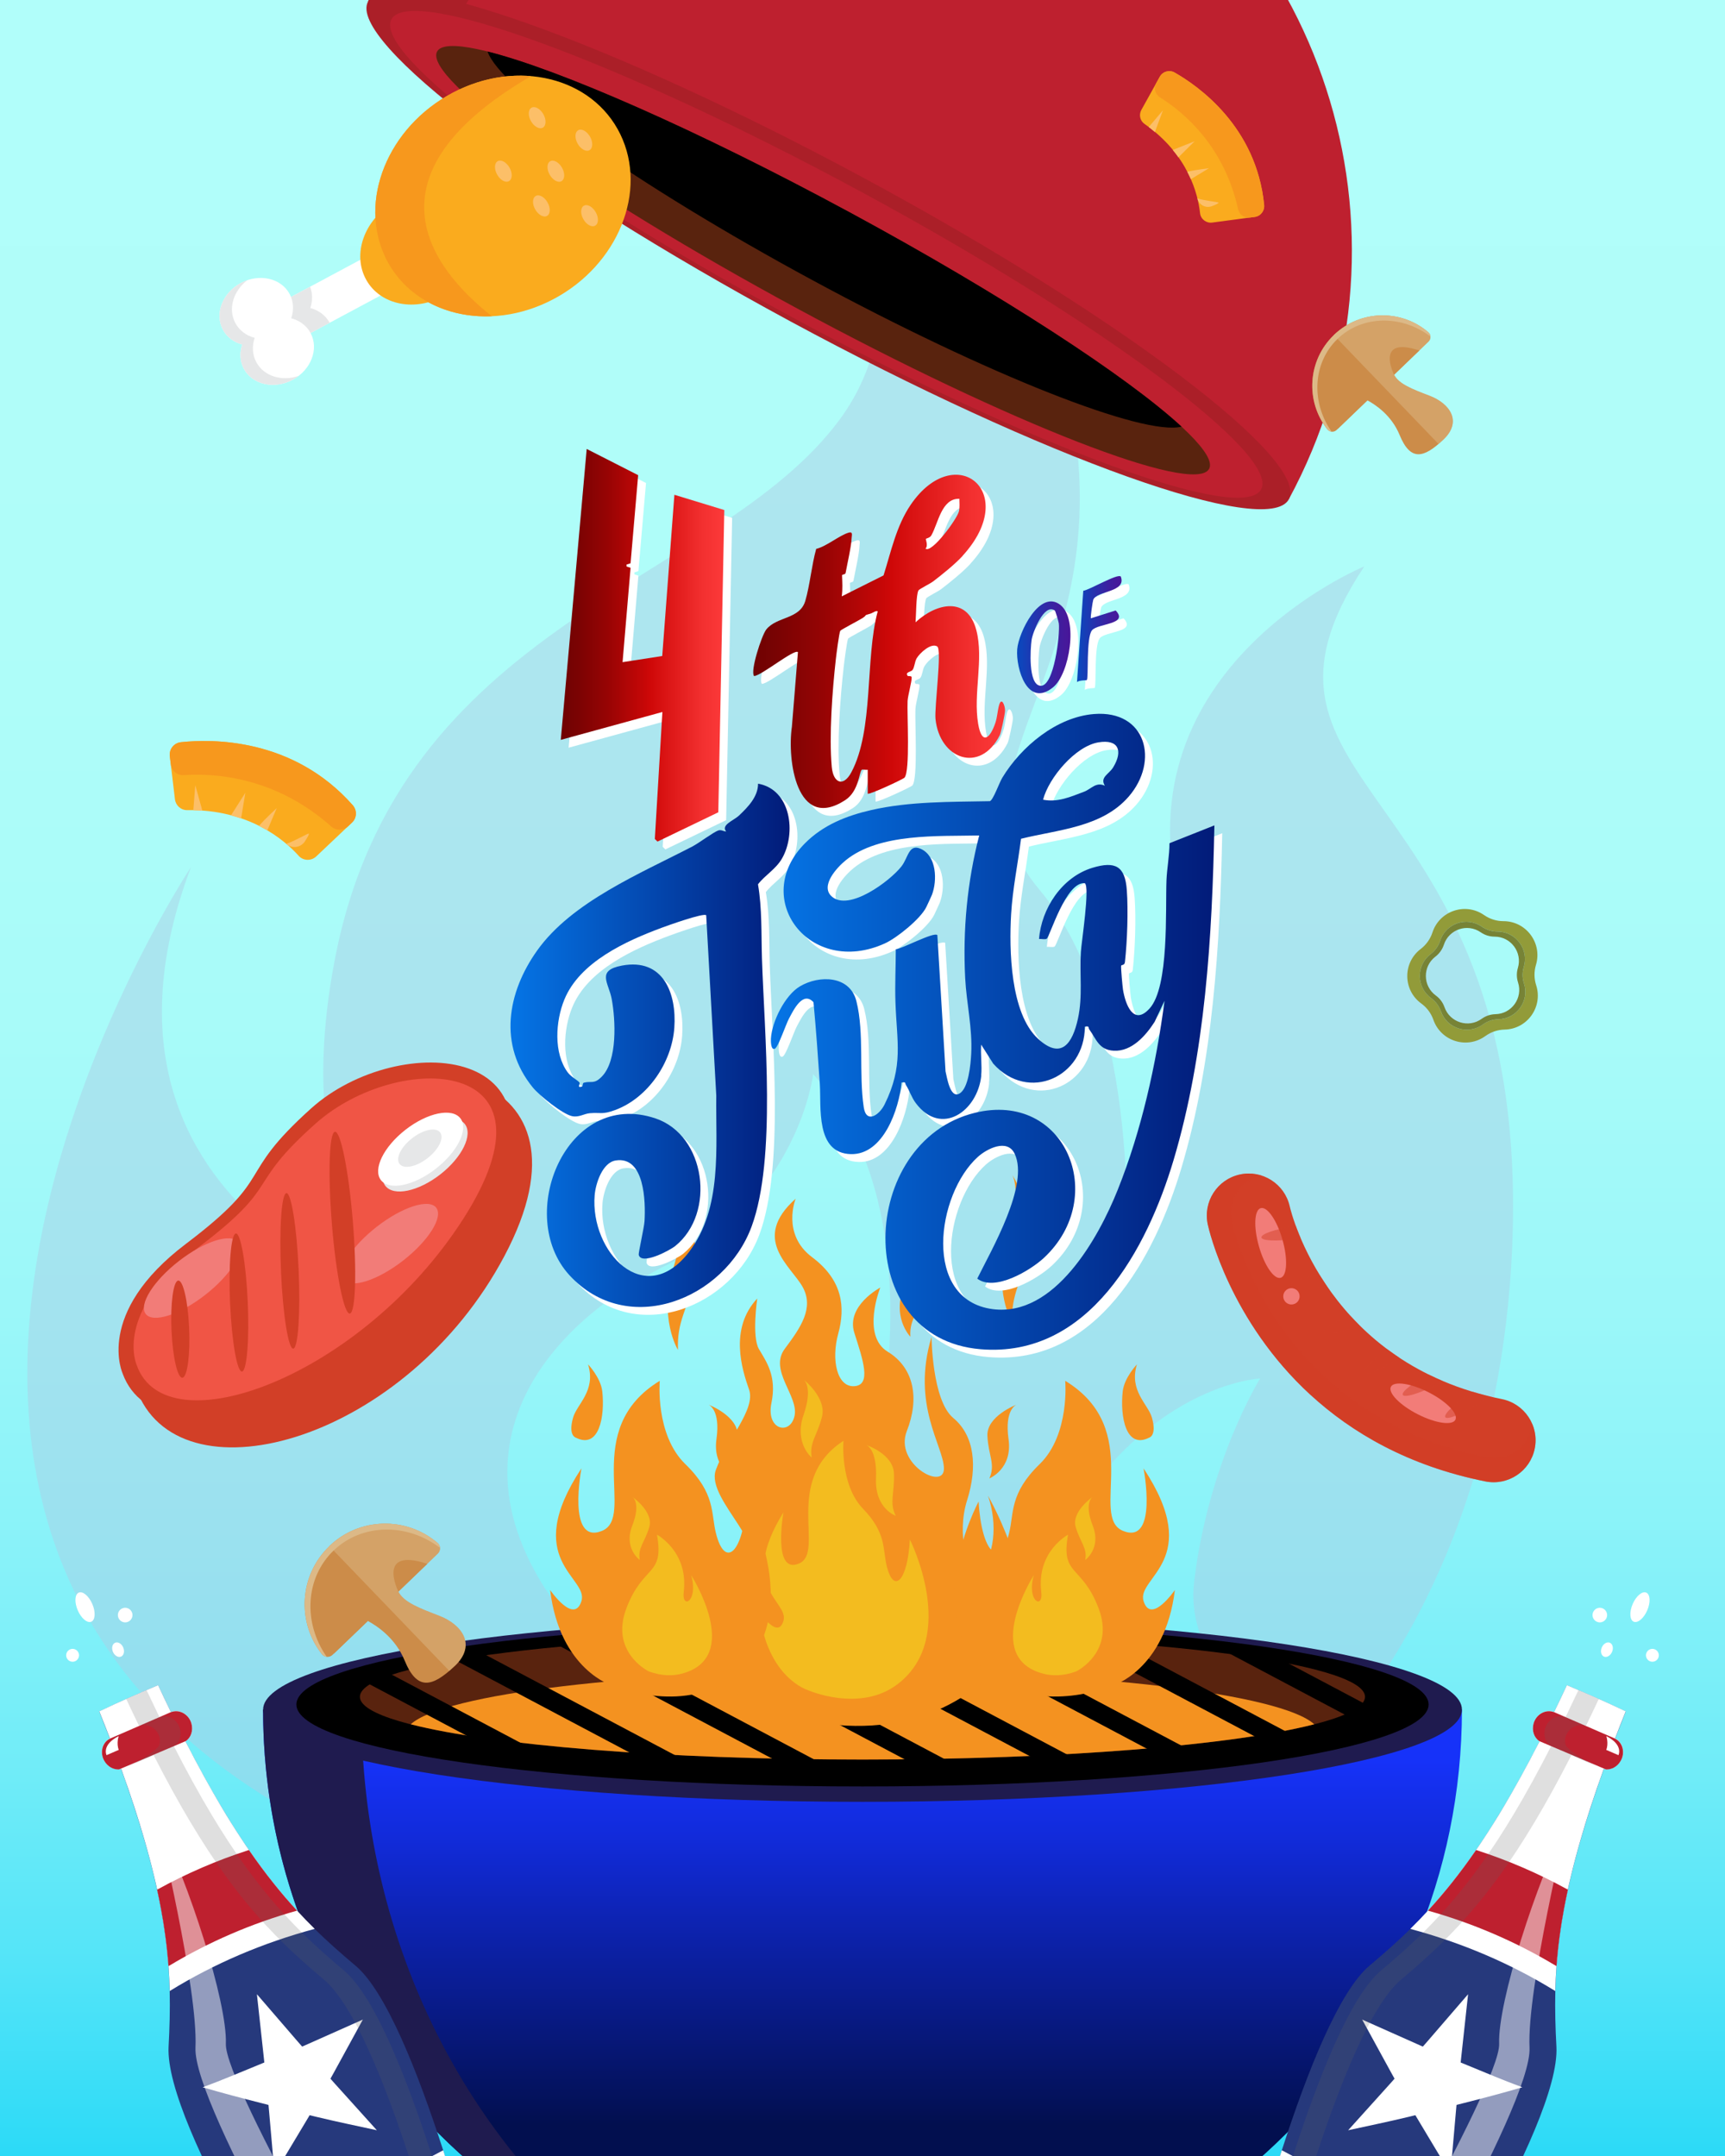 <svg id="euYjx9OwfzI1" xmlns="http://www.w3.org/2000/svg" xmlns:xlink="http://www.w3.org/1999/xlink" viewBox="0 0 440 550" shape-rendering="geometricPrecision" text-rendering="geometricPrecision" project-id="b3fbdca92ae1467bb80cb2bc39bd2216" export-id="0e266711fcac4928b6d0cddb6ec56abe" cached="false">
<rect x="0" y="0" width="440" height="550" fill="#808080" stroke="none"/>
<style><![CDATA[
#euYjx9OwfzI8_tr {animation: euYjx9OwfzI8_tr__tr 8000ms linear infinite normal forwards}@keyframes euYjx9OwfzI8_tr__tr { 0% {transform: translate(223.19px,471.299px) rotate(-9.22deg)} 50% {transform: translate(223.19px,471.299px) rotate(6.014deg)} 100% {transform: translate(223.19px,471.299px) rotate(-9.22deg)}} #euYjx9OwfzI136_tr {animation: euYjx9OwfzI136_tr__tr 8000ms linear infinite normal forwards}@keyframes euYjx9OwfzI136_tr__tr { 0% {transform: translate(96.554px,575.84px) rotate(0deg);animation-timing-function: cubic-bezier(0,0,0.01,1.01)} 12.5% {transform: translate(96.554px,575.84px) rotate(9.916deg);animation-timing-function: cubic-bezier(0,0,0.01,1.01)} 23.75% {transform: translate(96.554px,575.84px) rotate(0deg);animation-timing-function: cubic-bezier(0,0,0.01,1.01)} 37.5% {transform: translate(96.554px,575.84px) rotate(9.916deg);animation-timing-function: cubic-bezier(0,0,0.01,1.01)} 50% {transform: translate(96.554px,575.84px) rotate(0deg);animation-timing-function: cubic-bezier(0,0,0.01,1.01)} 62.5% {transform: translate(96.554px,575.84px) rotate(9.916deg);animation-timing-function: cubic-bezier(0,0,0.01,1.01)} 73.75% {transform: translate(96.554px,575.84px) rotate(0deg);animation-timing-function: cubic-bezier(0,0,0.01,1.01)} 87.5% {transform: translate(96.554px,575.84px) rotate(9.916deg);animation-timing-function: cubic-bezier(0,0,0.01,1.01)} 100% {transform: translate(96.554px,575.84px) rotate(0deg)}} #euYjx9OwfzI152_tr {animation: euYjx9OwfzI152_tr__tr 8000ms linear infinite normal forwards}@keyframes euYjx9OwfzI152_tr__tr { 0% {transform: translate(326.745px,575.84px) rotate(0deg);animation-timing-function: cubic-bezier(0,0,0.01,1.01)} 12.5% {transform: translate(326.745px,575.84px) rotate(-11.028deg);animation-timing-function: cubic-bezier(0,0,0.01,1.01)} 25% {transform: translate(326.745px,575.84px) rotate(0deg);animation-timing-function: cubic-bezier(0,0,0.01,1.01)} 37.5% {transform: translate(326.745px,575.84px) rotate(-11.028deg);animation-timing-function: cubic-bezier(0,0,0.01,1.01)} 50% {transform: translate(326.745px,575.84px) rotate(0deg);animation-timing-function: cubic-bezier(0,0,0.01,1.01)} 62.5% {transform: translate(326.745px,575.84px) rotate(-11.028deg);animation-timing-function: cubic-bezier(0,0,0.01,1.01)} 75% {transform: translate(326.745px,575.84px) rotate(0deg);animation-timing-function: cubic-bezier(0,0,0.01,1.01)} 87.5% {transform: translate(326.745px,575.84px) rotate(-11.028deg);animation-timing-function: cubic-bezier(0,0,0.01,1.01)} 100% {transform: translate(326.745px,575.84px) rotate(0deg)}}
]]></style>
<defs><linearGradient id="euYjx9OwfzI7-fill" x1="222.92" y1="0.94" x2="222.92" y2="619.11" spreadMethod="pad" gradientUnits="userSpaceOnUse" gradientTransform="translate(0 0)"><stop id="euYjx9OwfzI7-fill-0" offset="0%" stop-color="#b2fefa"/><stop id="euYjx9OwfzI7-fill-1" offset="32%" stop-color="#affdf9"/><stop id="euYjx9OwfzI7-fill-2" offset="48%" stop-color="#a8fbf9"/><stop id="euYjx9OwfzI7-fill-3" offset="60%" stop-color="#9bf7f9"/><stop id="euYjx9OwfzI7-fill-4" offset="70%" stop-color="#88f2f9"/><stop id="euYjx9OwfzI7-fill-5" offset="79%" stop-color="#70ecf8"/><stop id="euYjx9OwfzI7-fill-6" offset="87%" stop-color="#53e4f8"/><stop id="euYjx9OwfzI7-fill-7" offset="94%" stop-color="#30dbf7"/><stop id="euYjx9OwfzI7-fill-8" offset="100%" stop-color="#0ed2f7"/></linearGradient><linearGradient id="euYjx9OwfzI11-fill" x1="220" y1="597.41" x2="220" y2="434.04" spreadMethod="pad" gradientUnits="userSpaceOnUse" gradientTransform="translate(0 0)"><stop id="euYjx9OwfzI11-fill-0" offset="34%" stop-color="#020f4f"/><stop id="euYjx9OwfzI11-fill-1" offset="48%" stop-color="#07187b"/><stop id="euYjx9OwfzI11-fill-2" offset="77%" stop-color="#112ad5"/><stop id="euYjx9OwfzI11-fill-3" offset="91%" stop-color="#1632f9"/></linearGradient><linearGradient id="euYjx9OwfzI176-fill" x1="196.64" y1="263.26" x2="309.77" y2="263.26" spreadMethod="pad" gradientUnits="userSpaceOnUse" gradientTransform="translate(0 0)"><stop id="euYjx9OwfzI176-fill-0" offset="0%" stop-color="#0575e6"/><stop id="euYjx9OwfzI176-fill-1" offset="100%" stop-color="#021b79"/></linearGradient><linearGradient id="euYjx9OwfzI177-fill" x1="130.23" y1="266.68" x2="201.41" y2="266.68" spreadMethod="pad" gradientUnits="userSpaceOnUse" gradientTransform="translate(0 0)"><stop id="euYjx9OwfzI177-fill-0" offset="0%" stop-color="#0575e6"/><stop id="euYjx9OwfzI177-fill-1" offset="100%" stop-color="#021b79"/></linearGradient><linearGradient id="euYjx9OwfzI178-fill" x1="192.13" y1="163.63" x2="256.36" y2="163.63" spreadMethod="pad" gradientUnits="userSpaceOnUse" gradientTransform="translate(0 0)"><stop id="euYjx9OwfzI178-fill-0" offset="0%" stop-color="#6f0202"/><stop id="euYjx9OwfzI178-fill-1" offset="10%" stop-color="#7a0303"/><stop id="euYjx9OwfzI178-fill-2" offset="28%" stop-color="#960404"/><stop id="euYjx9OwfzI178-fill-3" offset="50%" stop-color="#c40707"/><stop id="euYjx9OwfzI178-fill-4" offset="55%" stop-color="#cf0808"/><stop id="euYjx9OwfzI178-fill-5" offset="64%" stop-color="#da1414"/><stop id="euYjx9OwfzI178-fill-6" offset="87%" stop-color="#f33030"/><stop id="euYjx9OwfzI178-fill-7" offset="100%" stop-color="#fc3a3a"/></linearGradient><linearGradient id="euYjx9OwfzI179-fill" x1="143.04" y1="164.61" x2="184.75" y2="164.61" spreadMethod="pad" gradientUnits="userSpaceOnUse" gradientTransform="translate(0 0)"><stop id="euYjx9OwfzI179-fill-0" offset="0%" stop-color="#6f0202"/><stop id="euYjx9OwfzI179-fill-1" offset="10%" stop-color="#7a0303"/><stop id="euYjx9OwfzI179-fill-2" offset="28%" stop-color="#960404"/><stop id="euYjx9OwfzI179-fill-3" offset="50%" stop-color="#c40707"/><stop id="euYjx9OwfzI179-fill-4" offset="55%" stop-color="#cf0808"/><stop id="euYjx9OwfzI179-fill-5" offset="64%" stop-color="#da1414"/><stop id="euYjx9OwfzI179-fill-6" offset="87%" stop-color="#f33030"/><stop id="euYjx9OwfzI179-fill-7" offset="100%" stop-color="#fc3a3a"/></linearGradient><linearGradient id="euYjx9OwfzI180-fill" x1="259.42" y1="165.13" x2="273.04" y2="165.13" spreadMethod="pad" gradientUnits="userSpaceOnUse" gradientTransform="translate(0 0)"><stop id="euYjx9OwfzI180-fill-0" offset="0%" stop-color="#084abf"/><stop id="euYjx9OwfzI180-fill-1" offset="39%" stop-color="#2731ad"/><stop id="euYjx9OwfzI180-fill-2" offset="77%" stop-color="#401d9e"/><stop id="euYjx9OwfzI180-fill-3" offset="100%" stop-color="#491699"/></linearGradient><linearGradient id="euYjx9OwfzI181-fill" x1="274.71" y1="160.48" x2="286.09" y2="160.48" spreadMethod="pad" gradientUnits="userSpaceOnUse" gradientTransform="translate(0 0)"><stop id="euYjx9OwfzI181-fill-0" offset="0%" stop-color="#084abf"/><stop id="euYjx9OwfzI181-fill-1" offset="39%" stop-color="#2731ad"/><stop id="euYjx9OwfzI181-fill-2" offset="77%" stop-color="#401d9e"/><stop id="euYjx9OwfzI181-fill-3" offset="100%" stop-color="#491699"/></linearGradient></defs><g style="isolation:isolate"><g><g clip-path="url(#euYjx9OwfzI182)"><g><g><rect width="445.85" height="624.48" rx="0" ry="0" transform="translate(-2.92-37.24)" fill="url(#euYjx9OwfzI7-fill)"/><g id="euYjx9OwfzI8_tr" transform="translate(223.19,471.299) rotate(-9.22)"><path style="mix-blend-mode:multiply" d="M398.72,135.64c0,0-65.75,15.28-60.26,77.33c5.49,62.04-28.35,88.75-28.35,88.75s14.99-62.19-6.38-97.96s31.76-52.54,27.46-124.67-56.25-108.94-56.25-108.94s35.17,70.65-2.38,107.16-118.99,32.6-149.17,115.47c-24.57,67.46,9.5,93.21,9.5,93.21s-90.09-38.74-41.85-122.6c0,0-156.81,169.57,21.29,264.71c2.51,1.34,5,2.63,7.47,3.89-19.61-37.3,1.36-68.09,1.36-68.09c4.75,46.6,66.04,47.42,66.04,47.42s-18.46-14.07-35.17-48.91c-19.52-40.66,6.76-68.27,42.6-79.4c35.85-11.13,44.6-42.07,44.6-42.07c21.67,33.24,8.31,81.56-5.5,111.91-13.8,30.35,17.88,54.55,46.6,17s59-33.99,59-33.99-16.25,18.56-24.86,48.24c-6.23,21.46,13.69,36.65,17.66,54.12c41.87-29.33,67.42-78.56,76.97-129.96c20.93-112.65-57.29-121.85-10.38-172.61v-.01Z" transform="translate(-223.19,-438.22)" opacity="0.5" fill="#acd1e6"/></g><g><g><path d="M220,589.02c84.44,0,152.9-68.45,152.9-152.89h-305.8c0,84.44,68.45,152.89,152.89,152.89h.01Z" fill="url(#euYjx9OwfzI11-fill)"/><path d="M92.19,436.12h-25.09c0,62.31,37.27,115.9,90.73,139.72-39.67-30.74-65.64-81.85-65.64-139.72Z" fill="#1f1b4f"/><path d="M372.9,436.12c0,12.99-68.46,23.53-152.9,23.53s-152.89-10.54-152.89-23.53s68.45-23.52,152.89-23.52s152.9,10.53,152.9,23.52Z" fill="#1f1b4f"/><path d="M364.4,434.82c0,11.55-64.65,20.91-144.4,20.91s-144.4-9.36-144.4-20.91s64.65-20.91,144.4-20.91s144.4,9.37,144.4,20.91Z"/><g><path d="M348.18,432.86c0,8.84-57.39,16.01-128.19,16.01s-128.19-7.16-128.19-16.01s57.39-16,128.19-16s128.19,7.17,128.19,16Z" fill="#59230e"/><path d="M220,448.86c50.63,0,94.4-3.66,115.23-8.99-8.35-7.72-56.75-13.63-115.23-13.63s-106.89,5.92-115.23,13.63c20.83,5.32,64.6,8.99,115.23,8.99Z" fill="#f49220"/></g><g clip-path="url(#euYjx9OwfzI29)"><g><g><polygon points="62.31,412.73 141.68,454.78 143.89,450.49 64.52,408.44 62.31,412.73"/><polygon points="95.76,412.73 175.13,454.78 177.34,450.49 97.97,408.44 95.76,412.73"/><polygon points="129.21,412.73 208.57,454.78 210.78,450.49 131.42,408.44 129.21,412.73"/><polygon points="162.66,412.73 242.02,454.78 244.24,450.49 164.87,408.44 162.66,412.73"/><polygon points="196.11,412.73 275.48,454.78 277.68,450.49 198.32,408.44 196.11,412.73"/><polygon points="229.55,412.73 308.92,454.78 311.13,450.49 231.76,408.44 229.55,412.73"/><polygon points="263,412.73 342.37,454.78 344.58,450.49 265.22,408.44 263,412.73"/><polygon points="298.66,408.44 296.45,412.73 375.82,454.78 378.03,450.49 298.66,408.44"/></g></g><clipPath id="euYjx9OwfzI29"><path d="M349.75,433.09c0,9.08-58.09,16.43-129.75,16.43s-129.76-7.35-129.76-16.43s58.1-16.43,129.76-16.43s129.75,7.36,129.75,16.43Z" fill="none"/></clipPath></g></g><g><path d="M203.77,438.57c0,0-21.17-3.96-31.35-22.56-8.78-16.05,5.83-35.22,5.83-35.22s-2.22,20.63,9.32,18.19c11.54-2.43-7.76-16.21-4.99-23.96s10.27-15.47,8.48-20.55-5.1-15.52,2.09-23.21c0,0-1.43,9.71.43,12.89s4.62,6.86,3.19,13.77s4.82,8.34,5.9,3.25c1.07-5.08-6.61-11.58-2.5-17.08s7.53-10.45,4.55-15.8-13.28-12.21-1.77-22.5c0,0-3.67,9.03,4.19,14.92s8.51,12.8,6.67,19.51-.31,13.7,4.11,13.4s2.2-6.69,0-13.6s6.61-11.55,6.61-11.55-4.9,12.21,1.89,16.35c6.8,4.14,8.14,11.99,4.88,20.26s9.5,15.33,9.47,9.56c-.04-5.76-8.41-16.13-3.16-33.61c0,0,.11,16.2,5.54,20.7c5.43,4.51,6.25,12.42,3.51,21.06-2.73,8.64.17,19.22,3.46,16.98c3.28-2.23,4.53-10.76,1.87-18.24c0,0,16.16,27.95,5.09,41.17-9.07,10.82-25.72,21.95-53.32,15.85l.01.02Z" fill="#f49220"/><path d="M205.97,431.12c0,0-10.33-3.2-12.25-19.97c0,0,4.68,7.3,6.12,2.31s-11.89-8.45,0-27.66c0,0-2.88,15.94,3.96,13.06s-4.32-21.13,11.35-31.31c0,0-.95,11.21,5,17.36c5.95,6.14,5,10.26,5.99,14.42c1.8,7.58,5.4,3.94,5.94-6.62c0,0,12.55,24.84-3.06,36.87-9.7,7.48-23.05,1.54-23.05,1.54Z" fill="#f3bc1f"/><path d="M172.93,344.37c0,0-5.02-8.07-1.18-20.84s1.18-16.81,1.18-16.81s6.5,10.08,4.43,18.82-4.73,11.43-4.43,18.82v.01Z" fill="#f49220"/><path d="M258.18,337.34c0,0-5.02-8.07-1.18-20.84s1.18-16.81,1.18-16.81s6.5,10.08,4.43,18.82-4.73,11.43-4.43,18.82v.01Z" fill="#f49220"/><path d="M232.21,341c0,0-5.18-5.3-1.22-13.69s1.22-11.04,1.22-11.04s6.71,6.62,4.58,12.36c-2.14,5.74-4.88,7.51-4.58,12.36v.01Z" fill="#f49220"/><path d="M228.47,386.68c0,0-5.35-1.85-5.03-9.51s-2.47-8.53-2.47-8.53s6.86,2.23,7.05,7.24c.2,5.02-1.24,7.38.45,10.8Z" fill="#f3bc1f"/><path d="M207.03,371.82c0,0-4.54-3.71-2.07-10.85s.08-8.98.08-8.98s5.86,4.62,4.63,9.44c-1.23,4.83-3.27,6.53-2.63,10.39h-.01Z" fill="#f3bc1f"/><path d="M188.85,306.54c0,0-2.29,0-1.94-6c.26-4.42,4.69-9.79.96-17.37c0,0,4.21,3.23,5.43,7.42c2.16,7.42,2.56,18-4.45,15.95Z" fill="#f49220"/><path d="M156.3,430.06c0,0-13.48-3.92-15.98-24.45c0,0,6.11,8.93,7.99,2.82s-15.51-10.34,0-33.85c0,0-3.76,19.51,5.17,15.98c8.93-3.52-5.64-25.85,14.81-38.31c0,0-1.23,13.72,6.52,21.25c7.76,7.52,6.52,12.56,7.81,17.65c2.35,9.28,7.05,4.82,7.76-8.11c0,0,16.37,30.4-4,45.13-12.66,9.16-30.09,1.88-30.09,1.88l.01.01Z" fill="#f49220"/><path d="M187.64,377.14c0,0-5.97-2.38-4.89-10.02s-2.03-8.78-2.03-8.78s7.66,2.9,7.42,7.95c-.24,5.04-2.12,7.26-.5,10.85Z" fill="#f49220"/><path d="M163.19,397.96c0,0-4.19-3-1.91-8.79c2.28-5.78.07-7.27.07-7.27s5.4,3.74,4.27,7.65c-1.14,3.91-3.01,5.29-2.43,8.41Z" fill="#f3bc1f"/><path d="M146.91,366.76c0,0-2.06-.44-.73-5.13.98-3.45,5.9-6.84,3.82-13.57c0,0,3.25,3.38,3.63,6.93.68,6.29-.76,14.75-6.73,11.77h.01Z" fill="#f49220"/><path d="M165.47,426.37c0,0-9.96-4.85-5.69-16.1c4.26-11.25,9.71-8.08,7.79-18.77c0,0,8.09,4.28,6.83,14.62-.56,4.57,3.84,2.38,1.89-4.31c0,0,13.52,21.13-2.55,25.19-1.99.5-4.87.65-8.27-.64v.01Z" fill="#f3bc1f"/><path d="M283.7,430.06c0,0,13.48-3.92,15.98-24.45c0,0-6.11,8.93-7.99,2.82s15.51-10.34,0-33.85c0,0,3.76,19.51-5.17,15.98-8.93-3.52,5.64-25.85-14.81-38.31c0,0,1.23,13.72-6.52,21.25-7.76,7.52-6.52,12.56-7.81,17.65-2.35,9.28-7.05,4.82-7.76-8.11c0,0-16.37,30.4,4,45.13c12.66,9.16,30.09,1.88,30.09,1.88l-.01.01Z" fill="#f49220"/><path d="M252.36,377.14c0,0,5.97-2.38,4.89-10.02s2.03-8.78,2.03-8.78-7.66,2.9-7.42,7.95c.24,5.04,2.12,7.26.5,10.85Z" fill="#f49220"/><path d="M276.81,397.96c0,0,4.19-3,1.91-8.79-2.28-5.78-.07-7.27-.07-7.27s-5.4,3.74-4.27,7.65c1.14,3.91,3.01,5.29,2.43,8.41Z" fill="#f3bc1f"/><path d="M293.09,366.76c0,0,2.06-.44.73-5.13-.98-3.45-5.9-6.84-3.82-13.57c0,0-3.25,3.38-3.63,6.93-.68,6.29.76,14.75,6.73,11.77h-.01Z" fill="#f49220"/><path d="M274.53,426.37c0,0,9.96-4.85,5.69-16.1-4.26-11.25-9.71-8.08-7.79-18.77c0,0-8.09,4.28-6.83,14.62.56,4.57-3.84,2.38-1.89-4.31c0,0-13.52,21.13,2.55,25.19c1.99.5,4.87.65,8.27-.64v.01Z" fill="#f3bc1f"/></g><g><path d="M35.21,355.48c0,0-9.12-17.73,14.35-35.41c23.48-17.68,11.57-17.59,31.16-35.62c22.08-20.32,73.73-12.68,47.95,35.95-24.85,46.89-81.6,63.04-93.46,35.08Z" fill="#d23f27"/><path d="M31.33,350.5c0,0-7.35-15.45,16.08-33.18s12.18-16.8,31.97-34.58c22.3-20.03,70.53-16.78,42.71,29.23-26.82,44.36-81.56,63.08-90.77,38.54l.01-.01Z" fill="#d23f27"/><path d="M34.86,348.21c0,0-6.1-13.43,15.67-29.94s11.58-15.3,30.06-31.72c20.83-18.51,64.26-17.3,37.56,24.41-25.75,40.21-75.82,58.67-83.29,37.25Z" fill="#f05545"/><path d="M60.74,316.86c1.86,2.38-1.91,8.42-8.42,13.49s-13.29,7.24-15.14,4.86c-1.86-2.38,1.92-8.43,8.42-13.49c6.51-5.07,13.29-7.24,15.14-4.86Z" fill="#f27c78"/><path d="M111.26,308.08c1.86,2.38-1.92,8.42-8.43,13.49s-13.29,7.24-15.14,4.86c-1.86-2.38,1.91-8.42,8.42-13.49s13.29-7.24,15.15-4.86Z" fill="#f27c78"/><g><path d="M118.56,286.74c2.14,2.74-.67,8.5-6.26,12.86-5.6,4.36-11.86,5.67-14,2.92-2.14-2.74.66-8.5,6.26-12.86c5.59-4.35,11.87-5.66,14-2.92Z" fill="#e6e7e8"/><path d="M117.43,285.28c2.14,2.74-.67,8.5-6.26,12.86s-11.86,5.66-14,2.92c-2.14-2.75.67-8.5,6.26-12.86s11.86-5.66,14-2.92Z" fill="#fff"/><path d="M112.26,288.88c1.09,1.4-.34,4.34-3.19,6.56-2.86,2.23-6.05,2.89-7.15,1.49-1.09-1.4.34-4.34,3.2-6.56c2.86-2.23,6.05-2.89,7.14-1.49Z" fill="#e6e7e8"/></g><path d="M43.75,339.46c.31,6.84,1.57,12.22,2.81,12s1.99-5.94,1.68-12.78-1.56-12.21-2.81-12c-1.24.22-1.99,5.94-1.68,12.78Z" fill="#d23f27"/><path d="M58.7,332.67c.44,9.72,1.8,17.42,3.04,17.21c1.24-.22,1.89-8.27,1.44-18s-1.8-17.42-3.04-17.21c-1.24.22-1.89,8.27-1.45,18h.01Z" fill="#d23f27"/><path d="M71.68,324.6c.5,10.95,1.9,19.65,3.14,19.44c1.24-.22,1.84-9.27,1.35-20.23-.5-10.95-1.9-19.65-3.14-19.44-1.24.22-1.84,9.27-1.34,20.22l-.01.01Z" fill="#d23f27"/><path d="M84.67,312.46c1.06,12.8,3.11,22.93,4.58,22.63c1.46-.31,1.79-10.93.73-23.74-1.06-12.8-3.11-22.93-4.57-22.63-1.46.31-1.79,10.93-.73,23.74h-.01Z" fill="#d23f27"/></g><g><path d="M378.88,264.3c1.43-1.04,3.14-1.61,4.9-1.65v0c5.8-.12,9.84-5.81,8.05-11.33v0c-.54-1.68-.56-3.48-.05-5.17v0c1.67-5.56-2.49-11.16-8.29-11.16v0c-1.76,0-3.48-.54-4.94-1.55-4.76-3.32-11.37-1.09-13.17,4.43-.55,1.68-1.6,3.15-3,4.22-4.62,3.51-4.55,10.49.14,13.9c1.43,1.04,2.51,2.49,3.09,4.15c1.91,5.48,8.56,7.57,13.26,4.16h.01Zm-11.34-6.32v0c-.48-1.35-1.35-2.52-2.5-3.36v0c-3.79-2.76-3.85-8.39-.12-11.23v0c1.13-.86,1.98-2.05,2.43-3.41v0c1.45-4.46,6.79-6.26,10.64-3.58c1.17.81,2.56,1.25,3.99,1.25v0c4.69,0,8.05,4.53,6.7,9.02-.41,1.36-.4,2.83.04,4.18c1.45,4.46-1.82,9.06-6.51,9.16v0c-1.43.03-2.81.49-3.96,1.33-3.8,2.76-9.18,1.07-10.72-3.36h.01Z" fill="#929b39"/><path d="M378.25,261.34c1.16-.84,2.54-1.3,3.96-1.33v0c4.69-.1,7.96-4.7,6.51-9.16-.44-1.35-.46-2.81-.04-4.18c1.35-4.49-2.01-9.02-6.7-9.02v0c-1.43,0-2.82-.44-3.99-1.25-3.85-2.68-9.19-.88-10.64,3.58v0c-.45,1.36-1.29,2.54-2.43,3.41v0c-3.73,2.84-3.68,8.47.12,11.23v0c1.15.84,2.02,2.01,2.5,3.36v0c1.54,4.43,6.92,6.12,10.72,3.36h-.01Zm-9.8-4.4c-.41-1.19-1.18-2.23-2.2-2.97-3.36-2.44-3.41-7.43-.11-9.94v0c1-.77,1.75-1.82,2.15-3.02c1.28-3.95,6.01-5.54,9.42-3.17c1.03.72,2.27,1.1,3.53,1.1v0c4.15,0,7.12,4.01,5.93,7.98v0c-.36,1.21-.35,2.5.04,3.7c1.28,3.95-1.61,8.01-5.76,8.1v0c-1.26.03-2.49.44-3.51,1.18-3.36,2.44-8.12.94-9.49-2.97v.01Z" fill="#778336"/></g><g><path d="M84.02,394.43c-7.7,7.4-8.38,19.34-1.9,27.55.67.85,1.93.93,2.7.18l9-8.65c2.4,1.29,7.05,4.39,9.38,10.07c3.21,7.85,7.06,6.81,12.75,1.46s1.93-10.6-3.94-12.86c-4.92-1.89-9.04-3.43-10.41-6.16l10.07-9.69c.78-.76.75-2.02-.08-2.72-7.94-6.8-19.91-6.58-27.59.81l.02.01Z" fill="#cc8c49"/><path d="M115.96,425.04c5.69-5.35,1.93-10.6-3.94-12.86-4.92-1.89-9.04-3.43-10.41-6.16l10.07-9.69c.78-.76.75-2.02-.08-2.72-7.94-6.8-19.91-6.58-27.59.81l30.59,31.82c.44-.38.89-.77,1.35-1.21l.01.01Z" opacity="0.5" fill="#dcb987"/><path d="M85.09,395.55c7.26-6.98,18.77-7.06,27.14-.69-.04-.46-.24-.92-.62-1.24-7.94-6.8-19.91-6.58-27.59.81-7.7,7.4-8.38,19.34-1.9,27.55.31.39.76.62,1.21.67-6.03-8.62-5.51-20.11,1.76-27.1Z" fill="#dcb987"/><path style="mix-blend-mode:multiply" d="M85.15,421.86l8.68-8.34c0,0-10.43-5.91-8.68,8.34Z" fill="#cc8c49"/><path style="mix-blend-mode:multiply" d="M101.62,406.03l7.38-7.09c-13.15-4.35-7.38,7.09-7.38,7.09Z" fill="#cc8c49"/></g><g><path d="M334.28,355.85c-20.56-18.88-25.9-42.03-26.21-43.48-1.26-5.78,2.4-11.48,8.17-12.75c5.76-1.26,11.46,2.38,12.74,8.13.41,1.79,9.81,40.26,54.1,49.16c5.8,1.16,9.56,6.81,8.39,12.61-1.16,5.8-6.81,9.55-12.6,8.39-19.71-3.96-34.12-12.46-44.58-22.07l-.01.01Z" fill="#d23f27"/><path d="M371.23,362.19c-.79,1.53-5.11.9-9.65-1.43s-7.58-5.46-6.8-6.99c.79-1.53,5.11-.89,9.65,1.43s7.58,5.45,6.8,6.99Z" fill="#f27c78"/><g><path d="M326.65,325.97c-1.65.47-4.14-3.12-5.53-8.03-1.4-4.91-1.2-9.27.46-9.74s4.14,3.12,5.54,8.03c1.4,4.9,1.19,9.26-.46,9.74h-.01Z" fill="#f27c78"/><path d="M331.23,331.72c-.56,1-1.84,1.36-2.84.8-1.01-.56-1.36-1.84-.8-2.84.57-1,1.84-1.36,2.84-.8c1.01.56,1.36,1.83.8,2.84Z" fill="#f27c78"/></g><path style="mix-blend-mode:multiply" d="M391.47,369.52c.45-2.2.17-4.38-.64-6.3-.03.27-.06.54-.12.81-1.07,5.32-6.24,8.76-11.56,7.7-18.07-3.63-31.29-11.43-40.89-20.24-18.85-17.31-23.75-38.54-24.04-39.87-1.16-5.3,2.2-10.53,7.5-11.69.04-.01.09-.02.13-.02-1.75-.57-3.67-.71-5.6-.29-5.78,1.26-9.44,6.97-8.17,12.75.32,1.45,5.66,24.6,26.21,43.48c10.47,9.61,24.88,18.11,44.58,22.07c5.79,1.16,11.44-2.59,12.6-8.39v-.01Z" opacity="0.5" fill="#d23f27"/><g style="mix-blend-mode:multiply" opacity="0.5"><g><path d="M368.66,361.53c.48.74,4.01-.71,7.9-3.23c1.13-.73,2.15-1.47,3.03-2.17-1.32-.33-2.62-.68-3.87-1.06-.3.18-.59.35-.9.55-3.88,2.52-6.64,5.17-6.16,5.91Z" fill="#d23f27"/><path d="M357.81,355.84c.41.78,4.06-.29,8.19-2.41.71-.37,1.39-.74,2.03-1.12-1.24-.53-2.44-1.09-3.6-1.66-4.06,2.1-7.01,4.41-6.61,5.18l-.01.01Z" fill="#d23f27"/><path d="M321.75,315.68c.13.87,3.95,1.03,8.52.36.5-.07.99-.16,1.47-.24-.46-1.09-.86-2.1-1.19-3.01-.25.03-.49.06-.74.1-4.58.67-8.19,1.92-8.06,2.8v-.01Z" fill="#d23f27"/><path d="M337.85,328.2c.22-.03.42-.07.63-.1-.68-.99-1.31-1.96-1.9-2.92-4.19.69-7.38,1.84-7.26,2.66.13.87,3.94,1.03,8.52.36h.01Z" fill="#d23f27"/><path d="M346.03,338.39c.26-.1.49-.21.75-.3-.82-.82-1.62-1.65-2.38-2.48-4.07,1.58-7.08,3.44-6.78,4.23.31.82,4.07.18,8.41-1.44v-.01Z" fill="#d23f27"/><path d="M347.99,350.23c.48.74,4.02-.71,7.9-3.23.35-.23.68-.46,1.01-.69-.96-.64-1.9-1.29-2.79-1.96-3.86,2.51-6.59,5.13-6.11,5.87l-.01.01Z" fill="#d23f27"/></g></g></g><g><path d="M76.19,218.32c-3.72-4.13-12.81-11.89-28.43-11.65-1.6.03-2.95-1.19-3.14-2.78l-1.31-11.03c-.2-1.75,1.06-3.33,2.82-3.52c7.85-.85,28.6-1.19,43.83,16.06c1.14,1.29,1.08,3.25-.17,4.43l-9.12,8.64c-1.27,1.21-3.3,1.16-4.49-.14l.01-.01Z" fill="#faab1e"/><path d="M43.31,192.86l.25,2.1c.2,1.68,1.68,2.9,3.37,2.78c8.2-.55,23.49.56,37.61,13.14c1.21,1.07,3.07,1.03,4.25-.09l1.01-.96c1.25-1.18,1.31-3.14.17-4.43-15.23-17.25-35.99-16.91-43.83-16.06-1.76.19-3.02,1.77-2.82,3.52h-.01Z" fill="#f7981d"/><g><path d="M78.75,212.66c-.39-.03-3.47,1.86-5.75,2.61.01,0,.02.02.03.03c1.44,1.22,3.63.97,4.69-.59.75-1.11,1.23-2.03,1.02-2.04l.01-.01Z" fill="#fcbf68"/><path d="M49.31,206.68c.8.02,1.55.09,2.31.14l-1.81-6.52-.5,6.38Z" fill="#fcbf68"/><path d="M58.91,208.02c.9.24,1.76.49,2.59.78l1.08-6.56-3.67,5.78Z" fill="#fcbf68"/><path d="M68.19,211.83l2.4-5.69c0,0-2.9,2.69-4.55,4.54.74.38,1.47.76,2.15,1.15Z" fill="#fcbf68"/></g></g></g><g><g><path d="M301.86,-23.96c-.18,0-.36-.04-.53-.13-.54-.29-.75-.97-.45-1.52c10.32-19.09,3.18-43.01-15.9-53.34-19.09-10.32-43.02-3.19-53.34,15.9-.29.54-.97.75-1.52.45-.54-.29-.75-.97-.45-1.52c10.91-20.17,36.2-27.71,56.37-16.81c20.17,10.91,27.71,36.19,16.81,56.37-.2.37-.59.59-.98.59l-.01.01Z" fill="#59230e"/><path d="M304.9,-50.18c-2.62,0-5.06-1.69-5.88-4.33-2.67-8.61-8.52-15.71-16.45-20-6.37-3.44-13.51-4.78-20.65-3.86-3.37.44-6.46-1.95-6.9-5.33-.43-3.38,1.95-6.46,5.33-6.9c9.73-1.25,19.44.56,28.09,5.24c10.77,5.83,18.71,15.48,22.35,27.18c1.01,3.25-.81,6.7-4.05,7.71-.61.19-1.23.28-1.83.28l-.01.01Z" fill="#be202f"/><path d="M274.8,-53.56c64.85,35.06,89.01,116.07,53.94,180.92L93.88,0.39c35.06-64.85,116.06-89.01,180.93-53.95h-.01Z" fill="#be202f"/><path d="M113.15,10.8L93.88,0.39c25.87-47.85,76.75-73.54,127.7-69.64-43.23,7.14-84.4,35.61-108.43,80.06v-.01Z" fill="#ab1f28"/><path d="M328.74,127.36c5.39-9.98-42.81-46.49-107.67-81.56C156.22,10.74,99.27,-9.59,93.88,0.39s42.81,46.49,107.67,81.56c64.86,35.06,121.81,55.4,127.2,45.42l-.01-.01Z" fill="#ab1f28"/><path d="M321.68,124.84c4.8-8.87-40.97-42.91-102.23-76.02-61.26-33.12-114.8-52.77-119.6-43.9s40.97,42.9,102.23,76.02s114.8,52.77,119.59,43.9h.01Z" fill="#be202f"/><path d="M308.41,119.61c3.67-6.79-37.43-36.12-91.82-65.52-54.37-29.4-101.42-47.73-105.1-40.94-3.67,6.79,37.44,36.13,91.81,65.52c54.38,29.4,101.43,47.72,105.1,40.94h.01Z" fill="#59230e"/><path d="M216.6,54.09c38.89,21.03,70.99,42.02,84.78,54.75-9.61,2.46-49.25-13.09-94.17-37.38s-79.65-48.93-82.85-58.32c18.21,4.56,53.35,19.92,92.23,40.95h.01Z"/></g><g><rect width="36.24" height="10.47" rx="0" ry="0" transform="matrix(.881-.472 0.472 0.881 69.604 78.225)" fill="#fff"/><path d="M79.09,73.15l-9.48,5.08l4.95,9.23l9.52-5.11c-1.03-1.93-2.83-3.21-4.93-3.77.6-1.79.62-3.7-.06-5.44v.01Z" fill="#e6e7e8"/><path d="M61.79,87.88c-.7,2.06-.62,4.27.41,6.2c2.18,4.06,7.75,5.32,12.45,2.8s6.74-7.86,4.57-11.92c-1.03-1.92-2.83-3.21-4.93-3.77.7-2.06.62-4.27-.41-6.19-2.18-4.06-7.75-5.32-12.45-2.8s-6.74,7.86-4.56,11.92c1.03,1.93,2.83,3.21,4.93,3.77l-.01-.01Z" fill="#fff"/><path d="M62.2,94.08c2.18,4.06,7.75,5.32,12.45,2.8.55-.29,1.05-.62,1.52-.98-4.28,1.47-8.87.08-10.8-3.52-1.03-1.92-1.11-4.13-.41-6.19-2.1-.56-3.9-1.85-4.93-3.77-1.93-3.6-.54-8.18,3.05-10.94-.56.19-1.11.43-1.66.72-4.7,2.52-6.74,7.86-4.56,11.92c1.03,1.93,2.83,3.21,4.93,3.77-.7,2.06-.62,4.27.41,6.2v-.01Z" fill="#e6e7e8"/><path d="M120.73,56.24c-3.27-6.71-12.11-8.88-19.73-4.86-7.63,4.02-11.16,12.73-7.88,19.44s12.11,8.88,19.74,4.86c7.63-4.03,11.15-12.73,7.88-19.44h-.01Z" fill="#faab1e"/><path d="M158.21,34.21c-7.09-14.54-26.24-19.25-42.76-10.53s-24.17,27.58-17.08,42.12c7.1,14.54,26.24,19.25,42.77,10.53c16.52-8.72,24.17-27.58,17.07-42.12Z" fill="#faab1e"/><path d="M125.45,80.67c-15.44-12.19-33.61-35.83,9.99-61.25-6.47-.54-13.44.8-19.99,4.26C98.93,32.4,91.28,51.26,98.37,65.8c4.9,10.03,15.52,15.38,27.08,14.87Z" fill="#f7981d"/><g><path d="M150.37,38.31c-.87.49-2.22-.24-3.02-1.65-.8-1.4-.74-2.94.13-3.43.87-.5,2.22.24,3.02,1.64s.74,2.94-.13,3.44Z" fill="#fcbf68"/><path d="M138.46,32.56c-.87.49-2.22-.24-3.02-1.65-.8-1.4-.74-2.94.13-3.43.87-.5,2.22.24,3.02,1.64s.74,2.94-.12,3.44h-.01Z" fill="#fcbf68"/><path d="M143.23,46.22c-.87.49-2.22-.24-3.02-1.65-.8-1.4-.74-2.94.12-3.43.87-.5,2.23.24,3.02,1.64.8,1.4.74,2.94-.13,3.44h.01Z" fill="#fcbf68"/><path d="M139.54,55.08c-.87.49-2.22-.25-3.02-1.65s-.74-2.94.13-3.44c.87-.49,2.22.24,3.01,1.65.8,1.4.74,2.94-.12,3.44Z" fill="#fcbf68"/><path d="M129.83,46.21c-.87.49-2.22-.24-3.01-1.65-.8-1.4-.74-2.94.12-3.44.87-.49,2.22.24,3.02,1.64s.74,2.94-.13,3.44v.01Z" fill="#fcbf68"/><path d="M151.81,57.56c-.86.5-2.22-.24-3.01-1.64-.8-1.41-.74-2.94.13-3.44.87-.49,2.22.24,3.02,1.65.8,1.4.74,2.94-.13,3.43h-.01Z" fill="#fcbf68"/></g></g><g><path d="M306.1,54.39c-.52-4.83-2.99-14.97-14.17-22.78-1.15-.8-1.48-2.35-.8-3.57l4.71-8.48c.75-1.34,2.45-1.81,3.79-1.05c5.99,3.41,20.85,13.78,22.82,33.77.15,1.49-.9,2.85-2.38,3.05L309.2,56.78c-1.52.2-2.93-.87-3.1-2.4v.01Z" fill="#faab1e"/><path d="M295.84,19.56l-.9,1.61c-.72,1.29-.29,2.91.96,3.69c6.09,3.8,16.34,12.4,19.91,28.53.31,1.38,1.64,2.3,3.05,2.11l1.2-.16c1.49-.2,2.53-1.56,2.38-3.05-1.96-19.99-16.83-30.37-22.82-33.77-1.34-.77-3.04-.29-3.79,1.05l.01-.01Z" fill="#f7981d"/><g><path d="M310.81,51.7c-.26-.22-3.41-.46-5.4-1.09c0,.01,0,.02.01.03.39,1.6,2.08,2.54,3.63,1.98c1.1-.4,1.9-.81,1.77-.92h-.01Z" fill="#fcbf68"/><path d="M293.02,32.41c.55.42,1.05.86,1.56,1.28l2.05-5.54-3.62,4.26h.01Z" fill="#fcbf68"/><path d="M299.14,38.26c.52.63.99,1.25,1.44,1.88l4.12-4.1-5.56,2.22Z" fill="#fcbf68"/><path d="M303.76,45.71l4.61-2.8c0,0-3.42.42-5.54.89.33.65.65,1.29.93,1.91Z" fill="#fcbf68"/></g></g><g><path d="M340.23,85.48c-6.72,6.46-7.32,16.89-1.66,24.05.58.74,1.68.81,2.36.16l7.86-7.56c2.09,1.13,6.16,3.83,8.19,8.79c2.8,6.85,6.16,5.95,11.14,1.27c4.97-4.67,1.68-9.25-3.44-11.22-4.3-1.65-7.89-2.99-9.09-5.38l8.79-8.46c.68-.66.65-1.76-.07-2.37-6.93-5.94-17.38-5.75-24.09.71l.01.01Z" fill="#cc8c49"/><path d="M368.12,112.2c4.97-4.67,1.68-9.25-3.44-11.22-4.3-1.65-7.89-2.99-9.09-5.38l8.79-8.46c.68-.66.65-1.76-.07-2.37-6.93-5.94-17.38-5.75-24.09.71l26.71,27.78c.38-.33.78-.67,1.18-1.06h.01Z" opacity="0.5" fill="#dcb987"/><path d="M341.17,86.45c6.34-6.09,16.39-6.16,23.7-.6-.03-.4-.21-.8-.54-1.09-6.93-5.94-17.38-5.75-24.09.71-6.72,6.46-7.32,16.89-1.66,24.05.27.34.66.54,1.06.59-5.26-7.52-4.81-17.56,1.54-23.66h-.01Z" fill="#dcb987"/><path style="mix-blend-mode:multiply" d="M341.21,109.42l7.58-7.29c0,0-9.1-5.16-7.58,7.29Z" fill="#cc8c49"/><path style="mix-blend-mode:multiply" d="M355.59,95.6l6.44-6.19c-11.48-3.8-6.44,6.19-6.44,6.19Z" fill="#cc8c49"/></g></g><g><g id="euYjx9OwfzI136_tr" transform="translate(96.554,575.84) rotate(0)"><g transform="translate(-96.554,-575.84)"><path d="M124.77,589.92c-.34-1.36-.74-2.95-1.2-4.74-2.04-7.95-5.22-19.73-9.06-32.02-.48-1.53-.97-3.08-1.47-4.62-6.51-20.16-14.64-40.61-22.37-47.1-3.58-3.01-7.02-6.04-10.41-9.36-12.47-12.26-24.21-28.49-39.92-62.12c0,0-.01-.02-.04-.04-5.04,2.13-10.06,4.3-14.99,6.67c13.71,34.28,17.54,53.91,17.97,71.33.11,4.8-.02,9.44-.28,14.17-.55,10.08,8.79,29.97,19.03,48.49.79,1.42,1.57,2.83,2.36,4.23c6.35,11.21,12.76,21.58,17.17,28.52l1.07,1.68.66,1.03.61.96.29.45c1.9,2.94,3.03,4.63,3.03,4.63c8.2,4.25,36.31-7.93,38.82-16.82c0,0-.46-1.97-1.3-5.34h.03Z" fill="#26397c"/><path d="M84.57,530.59l-.28-.31.2-.36.64-1.15l7.42-13.57-13.94,6.21-1.17.52-.37.16-.27-.31-.88-1-10.39-12.05l1.71,15.69.14,1.32.04.41-.37.15-1.19.49c-4.7,1.93-9.39,3.92-14.16,5.68c5.03,1.47,10.05,2.8,15.1,4.07l1.28.33.4.1.04.41.12,1.33l1.39,15.82l8.07-13.46.67-1.13.21-.35.4.1l1.3.32c5.13,1.23,10.25,2.3,15.44,3.42L85.45,531.59l-.89-1h.01Z" fill="#fff"/><path d="M113.05,548.53c.5,1.54.99,3.09,1.47,4.62c3.84,12.29,7.01,24.07,9.06,32.02.45,1.79.86,3.38,1.2,4.74-13.16,6.63-26.7,12.48-40.55,17.53l-.29-.45-.61-.96-.66-1.03-1.07-1.68c-4.41-6.94-10.83-17.31-17.17-28.52-.79-1.4-1.58-2.82-2.36-4.23c17.58-5.91,34.64-13.29,51-22.04h-.02Z" fill="#fff"/><path d="M114.52,553.15c3.84,12.29,7.01,24.07,9.06,32.02-13.61,6.9-27.64,12.96-41.99,18.15-4.41-6.94-10.83-17.31-17.17-28.52c17.26-5.86,34.02-13.09,50.11-21.65h-.01Z" fill="#26397c"/><path d="M43.3,507.91c11.4-7.04,23.75-12.28,36.97-15.85-1.51-1.49-3.01-3.02-4.5-4.65-6.26-6.8-12.48-15.03-19.28-26.45-2.93-4.95-5.98-10.48-9.19-16.76.02-.02.05-.04.07-.05c1.33-.88,1.98-2.69,1.44-4.53-.63-2.2-2.88-3.59-4.95-2.95-.09.03-.17.05-.27.08-1.06-2.19-2.14-4.46-3.24-6.82c0,0-.01-.01-.03-.04-5.04,2.13-10.06,4.3-15,6.67.96,2.38,1.86,4.69,2.72,6.92-.07.04-.12.06-.19.1-1.88,1.08-2.41,3.65-1.23,5.62.86,1.47,2.35,2.23,3.75,2.14.18-.02.37-.05.55-.09c2.39,6.62,4.36,12.63,5.94,18.16c3.69,12.76,5.44,22.92,6.12,32.12.16,2.16.26,4.27.32,6.34v.04Z" fill="#fff"/><path d="M48.81,439.63c.54,1.84-.11,3.65-1.44,4.53l-16.99,7.22c-1.41.09-2.89-.67-3.75-2.14-1.17-1.97-.65-4.54,1.23-5.62.07-.04.12-.06.19-.1l15.55-6.75c.09-.03.17-.05.27-.08c2.08-.64,4.32.74,4.95,2.95l-.01-.01Z" fill="#be202f"/><path d="M40.08,482.06c1.57,7.2,2.46,13.56,2.9,19.51c10.28-6.2,21.23-10.92,32.78-14.16-4.05-4.4-8.09-9.4-12.27-15.47-8.13,2.62-15.94,5.99-23.41,10.11v.01Z" fill="#be202f"/><path style="mix-blend-mode:multiply" d="M121.85,591.18c-.34-1.36-.74-2.95-1.2-4.74-2.04-7.95-5.22-19.73-9.06-32.02-.48-1.53-.97-3.08-1.47-4.62-6.51-20.16-14.64-40.61-22.37-47.1-3.58-3.01-7.02-6.04-10.41-9.36-1.51-1.49-3.01-3.03-4.5-4.65-3.43-3.72-6.85-7.88-10.36-12.75-5.67-7.87-11.56-17.62-18.11-30.45c1.05-.66,1.69-1.9,1.69-3.28v0c0,0,0-.01,0-.01c0-.42-.05-.85-.18-1.29-.64-2.21-2.87-3.58-4.95-2.95-.09.03-.17.06-.26.08-1.06-2.19-2.14-4.46-3.25-6.81c0,0-.02-.02-.05-.05-1.73.74-3.46,1.49-5.19,2.26.03.03.05.05.05.05c1.1,2.36,2.18,4.62,3.25,6.81.09-.03.17-.06.26-.08c2.08-.63,4.32.74,4.95,2.95c0,0,0,0,0,0c.24.97.03,2.06-.37,2.49-1.2,1.3-4.24,3.37-8.11,5.16l6.98-3.06c6.54,12.82,12.44,22.56,18.1,30.43c3.51,4.87,6.93,9.03,10.36,12.75c1.49,1.62,2.99,3.17,4.5,4.65c3.39,3.32,6.83,6.36,10.41,9.36c7.74,6.5,15.87,26.94,22.37,47.1.5,1.54.99,3.09,1.47,4.62c3.84,12.29,7.01,24.07,9.06,32.02.45,1.79.86,3.38,1.2,4.74.84,3.37,1.3,5.34,1.3,5.34-1.12,3.98-7.39,8.62-14.7,12.15c9.33-3.6,18.52-9.5,19.9-14.4c0,0-.46-1.97-1.3-5.34h-.01Z" opacity="0.2" fill="#606161"/><path style="mix-blend-mode:soft-light" d="M40.24,464.8c0,0,10.32,42.53,9.62,57.56s41.8,85.71,41.8,85.71l8.85-2.32c0,0-43.3-73.8-42.9-84.37s-9.56-41.56-17.37-56.59v.01Z" opacity="0.5" fill="#fff"/><path style="mix-blend-mode:soft-light" d="M27.18,447.75c0,0-1.35-2.61,3.09-4.86c0,0-.63,1.84.02,3.51l-3.12,1.35h.01Z" fill="#fff"/><g><path d="M20.03,421.62c.36.83-.03,1.8-.86,2.16s-1.8-.03-2.16-.86.03-1.8.86-2.16s1.8.03,2.16.86Z" fill="#fff"/><path d="M23.55,409.19c.88,2.05.76,4.07-.26,4.51-1.03.44-2.58-.86-3.46-2.91s-.76-4.07.26-4.51c1.03-.44,2.57.86,3.46,2.91Z" fill="#fff"/><path d="M33.64,411.27c.41.95-.03,2.04-.97,2.45-.95.41-2.04-.03-2.45-.97-.41-.95.03-2.04.97-2.45.95-.41,2.04.03,2.45.97Z" fill="#fff"/><path d="M31.43,420.28c.42.97.17,2.01-.55,2.32s-1.65-.22-2.07-1.2-.17-2.01.55-2.33c.72-.31,1.65.22,2.07,1.2v.01Z" fill="#fff"/></g></g></g><g id="euYjx9OwfzI152_tr" transform="translate(326.745,575.84) rotate(0)"><g transform="translate(-326.745,-575.84)"><path d="M315.23,589.92c.34-1.36.74-2.95,1.2-4.74c2.04-7.95,5.22-19.73,9.06-32.02.48-1.53.97-3.08,1.47-4.62c6.51-20.16,14.64-40.61,22.37-47.1c3.58-3.01,7.02-6.04,10.41-9.36c12.47-12.26,24.21-28.49,39.92-62.12c0,0,.01-.02.04-.04c5.04,2.13,10.06,4.3,14.99,6.67-13.71,34.28-17.54,53.91-17.97,71.33-.11,4.8.02,9.44.28,14.17.55,10.08-8.79,29.97-19.03,48.49-.79,1.42-1.57,2.83-2.36,4.23-6.35,11.21-12.76,21.58-17.17,28.52l-1.07,1.68-.66,1.03-.61.96-.29.45c-1.9,2.94-3.03,4.63-3.03,4.63-8.2,4.25-36.31-7.93-38.82-16.82c0,0,.46-1.97,1.3-5.34h-.03Z" fill="#26397c"/><path d="M355.43,530.59l.28-.31-.2-.36-.64-1.15-7.42-13.57l13.94,6.21l1.17.52.37.16.27-.31.88-1l10.39-12.05-1.71,15.69-.14,1.32-.04.41.37.15l1.19.49c4.7,1.93,9.39,3.92,14.16,5.68-5.03,1.47-10.05,2.8-15.1,4.07l-1.28.33-.4.1-.04.41-.12,1.33-1.39,15.82-8.07-13.46-.67-1.13-.21-.35-.4.1-1.3.32c-5.13,1.23-10.25,2.3-15.44,3.42l10.67-11.84.89-1h-.01Z" fill="#fff"/><path d="M326.95,548.53c-.5,1.54-.99,3.09-1.47,4.62-3.84,12.29-7.01,24.07-9.06,32.02-.45,1.79-.86,3.38-1.2,4.74c13.16,6.63,26.7,12.48,40.55,17.53l.29-.45.61-.96.66-1.03l1.07-1.68c4.41-6.94,10.83-17.31,17.17-28.52.79-1.4,1.58-2.82,2.36-4.23-17.58-5.91-34.64-13.29-51-22.04h.02Z" fill="#fff"/><path d="M325.48,553.15c-3.84,12.29-7.01,24.07-9.06,32.02c13.61,6.9,27.64,12.96,41.99,18.15c4.41-6.94,10.83-17.31,17.17-28.52-17.26-5.86-34.02-13.09-50.11-21.65h.01Z" fill="#26397c"/><path d="M396.7,507.91c-11.4-7.04-23.75-12.28-36.97-15.85c1.51-1.49,3.01-3.02,4.5-4.65c6.26-6.8,12.48-15.03,19.28-26.45c2.93-4.95,5.98-10.48,9.19-16.76-.02-.02-.05-.04-.07-.05-1.33-.88-1.98-2.69-1.44-4.53.63-2.2,2.88-3.59,4.95-2.95.09.03.17.05.27.08c1.06-2.19,2.14-4.46,3.24-6.82c0,0,.01-.01.03-.04c5.04,2.13,10.06,4.3,15,6.67-.96,2.38-1.86,4.69-2.72,6.92.07.04.12.06.19.1c1.88,1.08,2.41,3.65,1.23,5.62-.86,1.47-2.35,2.23-3.75,2.14-.18-.02-.37-.05-.55-.09-2.39,6.62-4.36,12.63-5.94,18.16-3.69,12.76-5.44,22.92-6.12,32.12-.16,2.16-.26,4.27-.32,6.34v.04Z" fill="#fff"/><path d="M391.19,439.63c-.54,1.84.11,3.65,1.44,4.53l16.99,7.22c1.41.09,2.89-.67,3.75-2.14c1.17-1.97.65-4.54-1.23-5.62-.07-.04-.12-.06-.19-.1l-15.55-6.75c-.09-.03-.17-.05-.27-.08-2.08-.64-4.32.74-4.95,2.95l.01-.01Z" fill="#be202f"/><path d="M399.92,482.06c-1.57,7.2-2.46,13.56-2.9,19.51-10.28-6.2-21.23-10.92-32.78-14.16c4.05-4.4,8.09-9.4,12.27-15.47c8.13,2.62,15.94,5.99,23.41,10.11v.01Z" fill="#be202f"/><path style="mix-blend-mode:multiply" d="M318.15,591.18c.34-1.36.74-2.95,1.2-4.74c2.04-7.95,5.22-19.73,9.06-32.02.48-1.53.97-3.08,1.47-4.62c6.51-20.16,14.64-40.61,22.37-47.1c3.58-3.01,7.02-6.04,10.41-9.36c1.51-1.49,3.01-3.03,4.5-4.65c3.43-3.72,6.85-7.88,10.36-12.75c5.67-7.87,11.56-17.62,18.11-30.45-1.05-.66-1.69-1.9-1.69-3.28v0c0,0,0-.01,0-.01c0-.42.05-.85.18-1.29.64-2.21,2.87-3.58,4.95-2.95.09.03.17.06.26.08c1.06-2.19,2.14-4.46,3.25-6.81c0,0,.02-.02.05-.05c1.73.74,3.46,1.49,5.19,2.26-.03.03-.05.05-.05.05-1.1,2.36-2.18,4.62-3.25,6.81-.09-.03-.17-.06-.26-.08-2.08-.63-4.32.74-4.95,2.95c0,0,0,0,0,0-.24.97-.03,2.06.37,2.49c1.2,1.3,4.24,3.37,8.11,5.16l-6.98-3.06c-6.54,12.82-12.44,22.56-18.1,30.43-3.51,4.87-6.93,9.03-10.36,12.75-1.49,1.62-2.99,3.17-4.5,4.65-3.39,3.32-6.83,6.36-10.41,9.36-7.74,6.5-15.87,26.94-22.37,47.1-.5,1.54-.99,3.09-1.47,4.62-3.84,12.29-7.01,24.07-9.06,32.02-.45,1.79-.86,3.38-1.2,4.74-.84,3.37-1.3,5.34-1.3,5.34c1.12,3.98,7.39,8.62,14.7,12.15-9.33-3.6-18.52-9.5-19.9-14.4c0,0,.46-1.97,1.3-5.34h.01Z" opacity="0.2" fill="#606161"/><path style="mix-blend-mode:soft-light" d="M399.76,464.8c0,0-10.32,42.53-9.62,57.56s-41.8,85.71-41.8,85.71l-8.85-2.32c0,0,43.3-73.8,42.9-84.37s9.56-41.56,17.37-56.59v.01Z" opacity="0.5" fill="#fff"/><path style="mix-blend-mode:soft-light" d="M412.82,447.75c0,0,1.35-2.61-3.09-4.86c0,0,.63,1.84-.02,3.51l3.12,1.35h-.01Z" fill="#fff"/><g><path d="M419.97,421.62c-.36.83.03,1.8.86,2.16s1.8-.03,2.16-.86-.03-1.8-.86-2.16-1.8.03-2.16.86Z" fill="#fff"/><path d="M416.45,409.19c-.88,2.05-.76,4.07.26,4.51c1.03.44,2.58-.86,3.46-2.91s.76-4.07-.26-4.51c-1.03-.44-2.57.86-3.46,2.91Z" fill="#fff"/><path d="M406.36,411.27c-.41.95.03,2.04.97,2.45.95.41,2.04-.03,2.45-.97.41-.95-.03-2.04-.97-2.45-.95-.41-2.04.03-2.45.97Z" fill="#fff"/><path d="M408.57,420.28c-.42.97-.17,2.01.55,2.32s1.65-.22,2.07-1.2.17-2.01-.55-2.33c-.72-.31-1.65.22-2.07,1.2v.01Z" fill="#fff"/></g></g></g></g></g><g><path d="M252.3,276.4c-.96,9.1-10.22,15.62-16.69,7.03-1.13-1.5-1.6-3.2-2.51-4.6-.32-.5.05-.91-1.14-.66-.63,6.72-4.62,18.46-12.92,18.25-9.11-.23-7.53-12.1-7.93-17.99-.47-6.91-.96-13.86-1.61-20.76-2.72-2.95-5.07,1.95-6.28,4.22-.75,1.42-2.73,7.24-3.55,7.63-1.11.53-1.05-2.12-1.03-2.55.25-4.37,3.58-11.08,7.4-13.35c4.95-2.93,12.75-2.78,14.4,3.77c2.07,8.16.59,18.62,1.88,27.09.64,4.24,3.96,2.01,5.31-.73c4.9-9.89,3.11-15.92,2.77-26.16-.15-4.46.09-8.97.09-13.42c1.71-.18,9.71-4.51,10.6-3.63l2.09,34.77c.35,1.34,1.12,6.98,3.51,5.68s2.9-7.54,3.04-10.21c.34-6.54-1.21-12.84-1.54-19.29-.63-12.25.52-24.53,3.58-36.36-10.5.24-25.46-.66-34.06,6.34-2.21,1.8-6.55,6.49-3.59,9.19c4.38,3.99,14.96-3.95,17.83-7.66c1.75-2.26,1.84-5.86,4.95-4.44c4.03,1.83,4.19,8.08,2.82,11.69-.11.29-1.2,2.65-1.44,3.14-1.46,3-7.5,7.88-10.56,9.27-19.15,8.69-34.39-11.41-20.42-25.51c4.64-4.68,10.56-7.04,16.92-8.5c9.77-2.24,20.27-2.07,30.27-2.27.85-.29,2.37-4.65,3.17-5.98c4.81-7.94,13.83-15.49,23.4-16.25c13.29-1.05,16.69,11.98,8.85,21.05-6.84,7.9-18.01,8.42-27.47,10.77-.81,6.37-2.15,12.79-2.53,19.22-.53,9.02-.23,25.25,6.84,31.78c5.97,5.51,8.82,1.21,10.2-5.08c1.27-5.82.4-11.24.75-17.04.15-2.55,2.35-16.59,1.01-17.54-4.8-.51-8.94,13.68-9.72,14.16-.44.27-1.37,0-1.96.07.61-7.8,5.85-15.8,13.61-18.16c5.89-1.79,8.34-.39,8.78,5.68.38,5.32.11,13.02-.48,18.36-.1.94-.93.64-.97.96-.08.6.35,5.29.47,6.06.6,3.69,2.63,9.39,6.77,4.85c5.05-5.54,4.03-25.16,4.33-32.78.12-2.97.77-6.32.76-9.4l11.46-4.55c-.57,28.34-2.3,58.14-10.42,85.4-6.69,22.44-21.53,50.55-49.24,48.23-33.08-2.77-31.09-53-1.47-60.3c23.12-5.7,34.32,21.45,17.66,36.98-3.46,3.23-12.58,8.7-17.02,5.31c3.6-7.31,13.34-23.97,9.53-31.88-1.88-3.9-7.05-1.27-9.37.82-10.61,9.56-14.24,36.49,3.77,38.84c15.83,2.07,27.02-18.24,31.88-30.38c6.1-15.23,9.82-32.04,11.96-48.27l-2.52,5.35c-2.25,3.51-5.82,7.62-10.42,7.38-3.79-.2-4.42-2.89-6.26-5.44-.3-.41.11-.99-1.13-.68-.01,12.78-14.39,19.45-23.37,9.41l-3.07-4.84c-.19,2.54.26,5.39,0,7.88l.03.03Zm31.52-73.96c-1.34-2.18,1.06-2.92,2.14-4.72c2.48-4.1,1.45-7.22-3.8-6.34-5.85.98-12.63,8.98-14.1,14.62c3.69.75,6.99-.72,10.43-2.02c1.9-.72,3.04-2.59,5.33-1.54Z" fill="#fff"/><path d="M147.25,327.31c-14.02-15.28-.74-47.65,21.95-40c12.83,4.32,15.44,24.15,5.05,32.54-1.44,1.17-8.67,4.98-9.33,2.26-.11-.47,1.39-7.01,1.48-8.58.3-4.99.02-16.67-7.36-15.49-3.39.54-5.11,5.88-5.36,8.87-1.19,14.42,12.75,29.27,24.09,14.44c8.54-11.17,6.76-26.72,6.93-39.89l-2.57-45.98c-.67-.65-9.75,2.6-11.31,3.18-9.16,3.4-20.94,8.74-24.87,18.34-2.25,5.49-2.81,13.66.89,18.61.82,1.1,2.69,2.08,2.98,2.57.21.37-.74,1.4.55,1.03.44-.13.08-.89.59-1.02c1.93-.49,2.53.48,4.51-1.51c4.08-4.1,3.55-14.54,2.55-19.87-.76-4.08-4.01-7.25,2.64-8.49c10.51-1.96,13.97,7.08,13.34,15.88-.63,8.83-6.71,17.88-15.11,20.98-3.3,1.22-3.67.57-6.42.8-1.53.13-2.78,1.12-4.53.76-2.43-.5-8.34-5.25-10.02-7.3-8.87-10.84-6.54-24.24,1.1-34.97c8.84-12.43,26.38-19.66,39.57-26.52c1.66-.86,5.4-3.68,6.62-4.09.77-.26,1.28.23,2.01.26-1.4-1.68,1.93-2.79,3.29-4.08c2.26-2.14,4.86-4.8,4.85-8.12c8.41,1.48,9.81,12.63,6.11,19.08-1.56,2.72-4.29,4.21-6.13,6.59c1.06,6.18.82,12.56,1.01,18.83.6,18.93,3.72,51.25-2.64,68.48-6.86,18.6-31.63,28.56-46.47,12.4l.01.01Z" fill="#fff"/><path d="M247.55,143.8c-1.94,2.12-5.17,4.71-7.49,6.49-.81.62-3.56,1.96-3.78,2.32-.62,1.03-.6,6.57-.75,8.14c5.32-4.94,13.24-6.7,15.51,2.02c1.94,7.44-.86,16.19.47,23.93.92,5.38,2.99,3.8,4.37-.26.52-1.52.55-3.16.98-4.62.62-2.09,1.52.16,1.5,1.48-.02.88-1.04,5.66-1.34,6.25-5,9.9-15.37,6.13-16.4-4.16-.3-3,1.7-17.7.44-18.48-1.59-.99-4.47,1.71-5.24,3.02-.54.93-.53,2.31-1.08,3.01-.39.49-1.97.49-1.2,1.5.06.08.96-.07,1,.31.09,1-.96,4.61-1.04,6.08-.17,3.43.69,17.84-.78,19.55-.33.39-9.03,4.45-9.39,4.08v-6.1c-.42.07-1.37-.11-1.51,0-.69.57-.73,5.47-4.21,7.74-12.47,8.13-14.85-10.34-13.62-18.7l1.54-19.04c-.88-.91-9.4,6.06-11.18,6.1-1.06-1.17,1.92-10.38,3.11-11.88c2.69-3.37,8.57-2.54,9.96-7.32c1.16-3.98,1.62-9.13,2.77-13.24c2.65-.63,5.96-3.49,8.31-4.15c1.11-.31.76.7.74,1.25-.08,2.24-1.1,6.59-1.55,9.05-.08.42-.92.34-.91.6.07,1.78.18,3.46-.07,5.36l10.66-5.34c1.93-6.12,3.25-12.6,6.91-18c11.35-16.7,28.17-3.32,13.25,13l.02.01Zm-.84-14.56c-4.58-.14-5.38,6.27-7.17,9.37-.35.61-1.31.74-1.38.87s.65,1.75-.09,2.47c1.61,1.28,8.1-7.64,8.53-9.51.24-1.05.11-2.14.11-3.19v-.01Zm-30.38,33.67c-.28.48-1.01,6.11-1.13,7.26-.9,8.01-1.76,19.57-1.04,27.47.37,4.09,2.93,5.25,4.99,1.38c5.79-10.85,3.48-29.05,6.73-41.05-.39-.33-1.24.4-1.88.58-1.96.56-.54.17-1.99,1.12-.93.6-5.5,2.96-5.67,3.24h-.01Z" fill="#fff"/><polygon points="164.78,123.22 162.84,145.69 161.82,146.02 161.82,146.51 162.84,146.85 160.8,170.92 170.92,169.35 174.02,128.22 186.75,132.11 185.22,209.22 169.71,216.69 169.03,216.02 170.96,183.63 145.04,190.74 151.65,116.53 164.78,123.22" fill="#fff"/><path d="M272.49,156.34c4.63,3.65,2.34,17.53-1.85,20.97-6.56,5.39-9.56-4.8-9.18-9.69.33-4.23,5.76-15.44,11.03-11.29v.01Zm-1.43,1.41c-2.74-1.95-5.64,5.56-5.92,7.46-.33,2.29-.92,11.48,2.25,11.73c3.51.28,5.02-13.22,4.69-15.89-.06-.49-.88-3.2-1.02-3.3Z" fill="#fff"/><path d="M287.88,149.06c1.56,4.07-6.15,3.62-7.02,5.94-.15.41-.77,4.56-.6,4.73l6.32-2c3.42,3.62-4.54,3.24-6.05,5.07s-.84,12.23-1.31,12.68c-.12.11-1.95,0-2.51.53l1.6-23.3c1.59-.21,8.76-4.48,9.57-3.64v-.01Z" fill="#fff"/></g><g><path d="M250.3,274.4c-.96,9.1-10.22,15.62-16.69,7.03-1.13-1.5-1.6-3.2-2.51-4.6-.32-.5.05-.91-1.14-.66-.63,6.72-4.62,18.46-12.92,18.25-9.11-.23-7.53-12.1-7.93-17.99-.47-6.91-.96-13.86-1.61-20.76-2.72-2.95-5.07,1.95-6.28,4.22-.75,1.42-2.73,7.24-3.55,7.63-1.11.53-1.05-2.12-1.03-2.55.25-4.37,3.58-11.08,7.4-13.35c4.95-2.93,12.75-2.78,14.4,3.77c2.07,8.16.59,18.62,1.88,27.09.64,4.24,3.96,2.01,5.31-.73c4.9-9.89,3.11-15.92,2.77-26.16-.15-4.46.09-8.97.09-13.42c1.71-.18,9.71-4.51,10.6-3.63l2.09,34.77c.35,1.34,1.12,6.98,3.51,5.68s2.9-7.54,3.04-10.21c.34-6.54-1.21-12.84-1.54-19.29-.63-12.25.52-24.53,3.58-36.36-10.5.24-25.46-.66-34.06,6.34-2.21,1.8-6.55,6.49-3.59,9.19c4.38,3.99,14.96-3.95,17.83-7.66c1.75-2.26,1.84-5.86,4.95-4.44c4.03,1.83,4.19,8.08,2.82,11.69-.11.29-1.2,2.65-1.44,3.14-1.46,3-7.5,7.88-10.56,9.27-19.15,8.69-34.39-11.41-20.42-25.51c4.64-4.68,10.56-7.04,16.92-8.5c9.77-2.24,20.27-2.07,30.27-2.27.85-.29,2.37-4.65,3.17-5.98c4.81-7.94,13.83-15.49,23.4-16.25c13.29-1.05,16.69,11.98,8.85,21.05-6.84,7.9-18.01,8.42-27.47,10.77-.81,6.37-2.15,12.79-2.53,19.22-.53,9.02-.23,25.25,6.84,31.78c5.97,5.51,8.82,1.21,10.2-5.08c1.27-5.82.4-11.24.75-17.04.15-2.55,2.35-16.59,1.01-17.54-4.8-.51-8.94,13.68-9.72,14.16-.44.27-1.37,0-1.96.07.61-7.8,5.85-15.8,13.61-18.16c5.89-1.79,8.34-.39,8.78,5.68.38,5.32.11,13.02-.48,18.36-.1.94-.93.64-.97.96-.08.6.35,5.29.47,6.06.6,3.69,2.63,9.39,6.77,4.85c5.05-5.54,4.03-25.16,4.33-32.78.12-2.97.77-6.32.76-9.4l11.46-4.55c-.57,28.34-2.3,58.14-10.42,85.4-6.69,22.44-21.53,50.55-49.24,48.23-33.08-2.77-31.09-53-1.47-60.3c23.12-5.7,34.32,21.45,17.66,36.98-3.46,3.23-12.58,8.7-17.02,5.31c3.6-7.31,13.34-23.97,9.53-31.88-1.88-3.9-7.05-1.27-9.37.82-10.61,9.56-14.24,36.49,3.77,38.84c15.83,2.07,27.02-18.24,31.88-30.38c6.1-15.23,9.82-32.04,11.96-48.27l-2.52,5.35c-2.25,3.51-5.82,7.62-10.42,7.38-3.79-.2-4.42-2.89-6.26-5.44-.3-.41.11-.99-1.13-.68-.01,12.78-14.39,19.45-23.37,9.41l-3.07-4.84c-.19,2.54.26,5.39,0,7.88l.03.03Zm31.52-73.96c-1.34-2.18,1.06-2.92,2.14-4.72c2.48-4.1,1.45-7.22-3.8-6.34-5.85.98-12.63,8.98-14.1,14.62c3.69.75,6.99-.72,10.43-2.02c1.9-.72,3.04-2.59,5.33-1.54Z" fill="url(#euYjx9OwfzI176-fill)"/><path d="M145.25,325.31c-14.02-15.28-.74-47.65,21.95-40c12.83,4.32,15.44,24.15,5.05,32.54-1.44,1.17-8.67,4.98-9.33,2.26-.11-.47,1.39-7.01,1.48-8.58.3-4.99.02-16.67-7.36-15.49-3.39.54-5.11,5.88-5.36,8.87-1.19,14.42,12.75,29.27,24.09,14.44c8.54-11.17,6.76-26.72,6.93-39.89l-2.57-45.98c-.67-.65-9.75,2.6-11.31,3.18-9.16,3.4-20.94,8.74-24.87,18.34-2.25,5.49-2.81,13.66.89,18.61.82,1.1,2.69,2.08,2.98,2.57.21.37-.74,1.4.55,1.03.44-.13.08-.89.59-1.02c1.93-.49,2.53.48,4.51-1.51c4.08-4.1,3.55-14.54,2.55-19.87-.76-4.08-4.01-7.25,2.64-8.49c10.51-1.96,13.97,7.08,13.34,15.88-.63,8.83-6.71,17.88-15.11,20.98-3.3,1.22-3.67.57-6.42.8-1.53.13-2.78,1.12-4.53.76-2.43-.5-8.34-5.25-10.02-7.3-8.87-10.84-6.54-24.24,1.1-34.97c8.84-12.43,26.38-19.66,39.57-26.52c1.66-.86,5.4-3.68,6.62-4.09.77-.26,1.28.23,2.01.26-1.4-1.68,1.93-2.79,3.29-4.08c2.26-2.14,4.86-4.8,4.85-8.12c8.41,1.48,9.81,12.63,6.11,19.08-1.56,2.72-4.29,4.21-6.13,6.59c1.06,6.18.82,12.56,1.01,18.83.6,18.93,3.72,51.25-2.64,68.48-6.86,18.6-31.63,28.56-46.47,12.4l.01.01Z" fill="url(#euYjx9OwfzI177-fill)"/><path d="M245.55,141.8c-1.94,2.12-5.17,4.71-7.49,6.49-.81.62-3.56,1.96-3.78,2.32-.62,1.03-.6,6.57-.75,8.14c5.32-4.94,13.24-6.7,15.51,2.02c1.94,7.44-.86,16.19.47,23.93.92,5.38,2.99,3.8,4.37-.26.52-1.52.55-3.16.98-4.62.62-2.09,1.52.16,1.5,1.48-.02.88-1.04,5.66-1.34,6.25-5,9.9-15.37,6.13-16.4-4.16-.3-3,1.7-17.7.44-18.48-1.59-.99-4.47,1.71-5.24,3.02-.54.93-.53,2.31-1.08,3.01-.39.49-1.97.49-1.2,1.5.06.08.96-.07,1,.31.09,1-.96,4.61-1.04,6.08-.17,3.43.69,17.84-.78,19.55-.33.39-9.03,4.45-9.39,4.08v-6.1c-.42.07-1.37-.11-1.51,0-.69.57-.73,5.47-4.21,7.74-12.47,8.13-14.85-10.34-13.62-18.7l1.54-19.04c-.88-.91-9.4,6.06-11.18,6.1-1.06-1.17,1.92-10.38,3.11-11.88c2.69-3.37,8.57-2.54,9.96-7.32c1.16-3.98,1.62-9.13,2.77-13.24c2.65-.63,5.96-3.49,8.31-4.15c1.11-.31.76.7.74,1.25-.08,2.24-1.1,6.59-1.55,9.05-.08.42-.92.34-.91.6.07,1.78.18,3.46-.07,5.36l10.66-5.34c1.93-6.12,3.25-12.6,6.91-18c11.35-16.7,28.17-3.32,13.25,13l.02.01Zm-.84-14.56c-4.58-.14-5.38,6.27-7.17,9.37-.35.61-1.31.74-1.38.87s.65,1.75-.09,2.47c1.61,1.28,8.1-7.64,8.53-9.51.24-1.05.11-2.14.11-3.19v-.01Zm-30.38,33.67c-.28.48-1.01,6.11-1.13,7.26-.9,8.01-1.76,19.57-1.04,27.47.37,4.09,2.93,5.25,4.99,1.38c5.79-10.85,3.48-29.05,6.73-41.05-.39-.33-1.24.4-1.88.58-1.96.56-.54.17-1.99,1.12-.93.6-5.5,2.96-5.67,3.24h-.01Z" fill="url(#euYjx9OwfzI178-fill)"/><polygon points="162.78,121.22 160.84,143.69 159.82,144.02 159.82,144.51 160.84,144.85 158.8,168.92 168.92,167.35 172.02,126.22 184.75,130.11 183.22,207.22 167.71,214.69 167.03,214.02 168.96,181.63 143.04,188.74 149.65,114.53 162.78,121.22" fill="url(#euYjx9OwfzI179-fill)"/><path d="M270.49,154.34c4.63,3.65,2.34,17.53-1.85,20.97-6.56,5.39-9.56-4.8-9.18-9.69.33-4.23,5.76-15.44,11.03-11.29v.01Zm-1.43,1.41c-2.74-1.95-5.64,5.56-5.92,7.46-.33,2.29-.92,11.48,2.25,11.73c3.51.28,5.02-13.22,4.69-15.89-.06-.49-.88-3.2-1.02-3.3Z" fill="url(#euYjx9OwfzI180-fill)"/><path d="M285.88,147.06c1.56,4.07-6.15,3.62-7.02,5.94-.15.41-.77,4.56-.6,4.73l6.32-2c3.42,3.62-4.54,3.24-6.05,5.07s-.84,12.23-1.31,12.68c-.12.11-1.95,0-2.51.53l1.6-23.3c1.59-.21,8.76-4.48,9.57-3.64v-.01Z" fill="url(#euYjx9OwfzI181-fill)"/></g></g><clipPath id="euYjx9OwfzI182"><rect width="440" height="550" rx="0" ry="0" fill="none"/></clipPath></g></g></g></svg>
